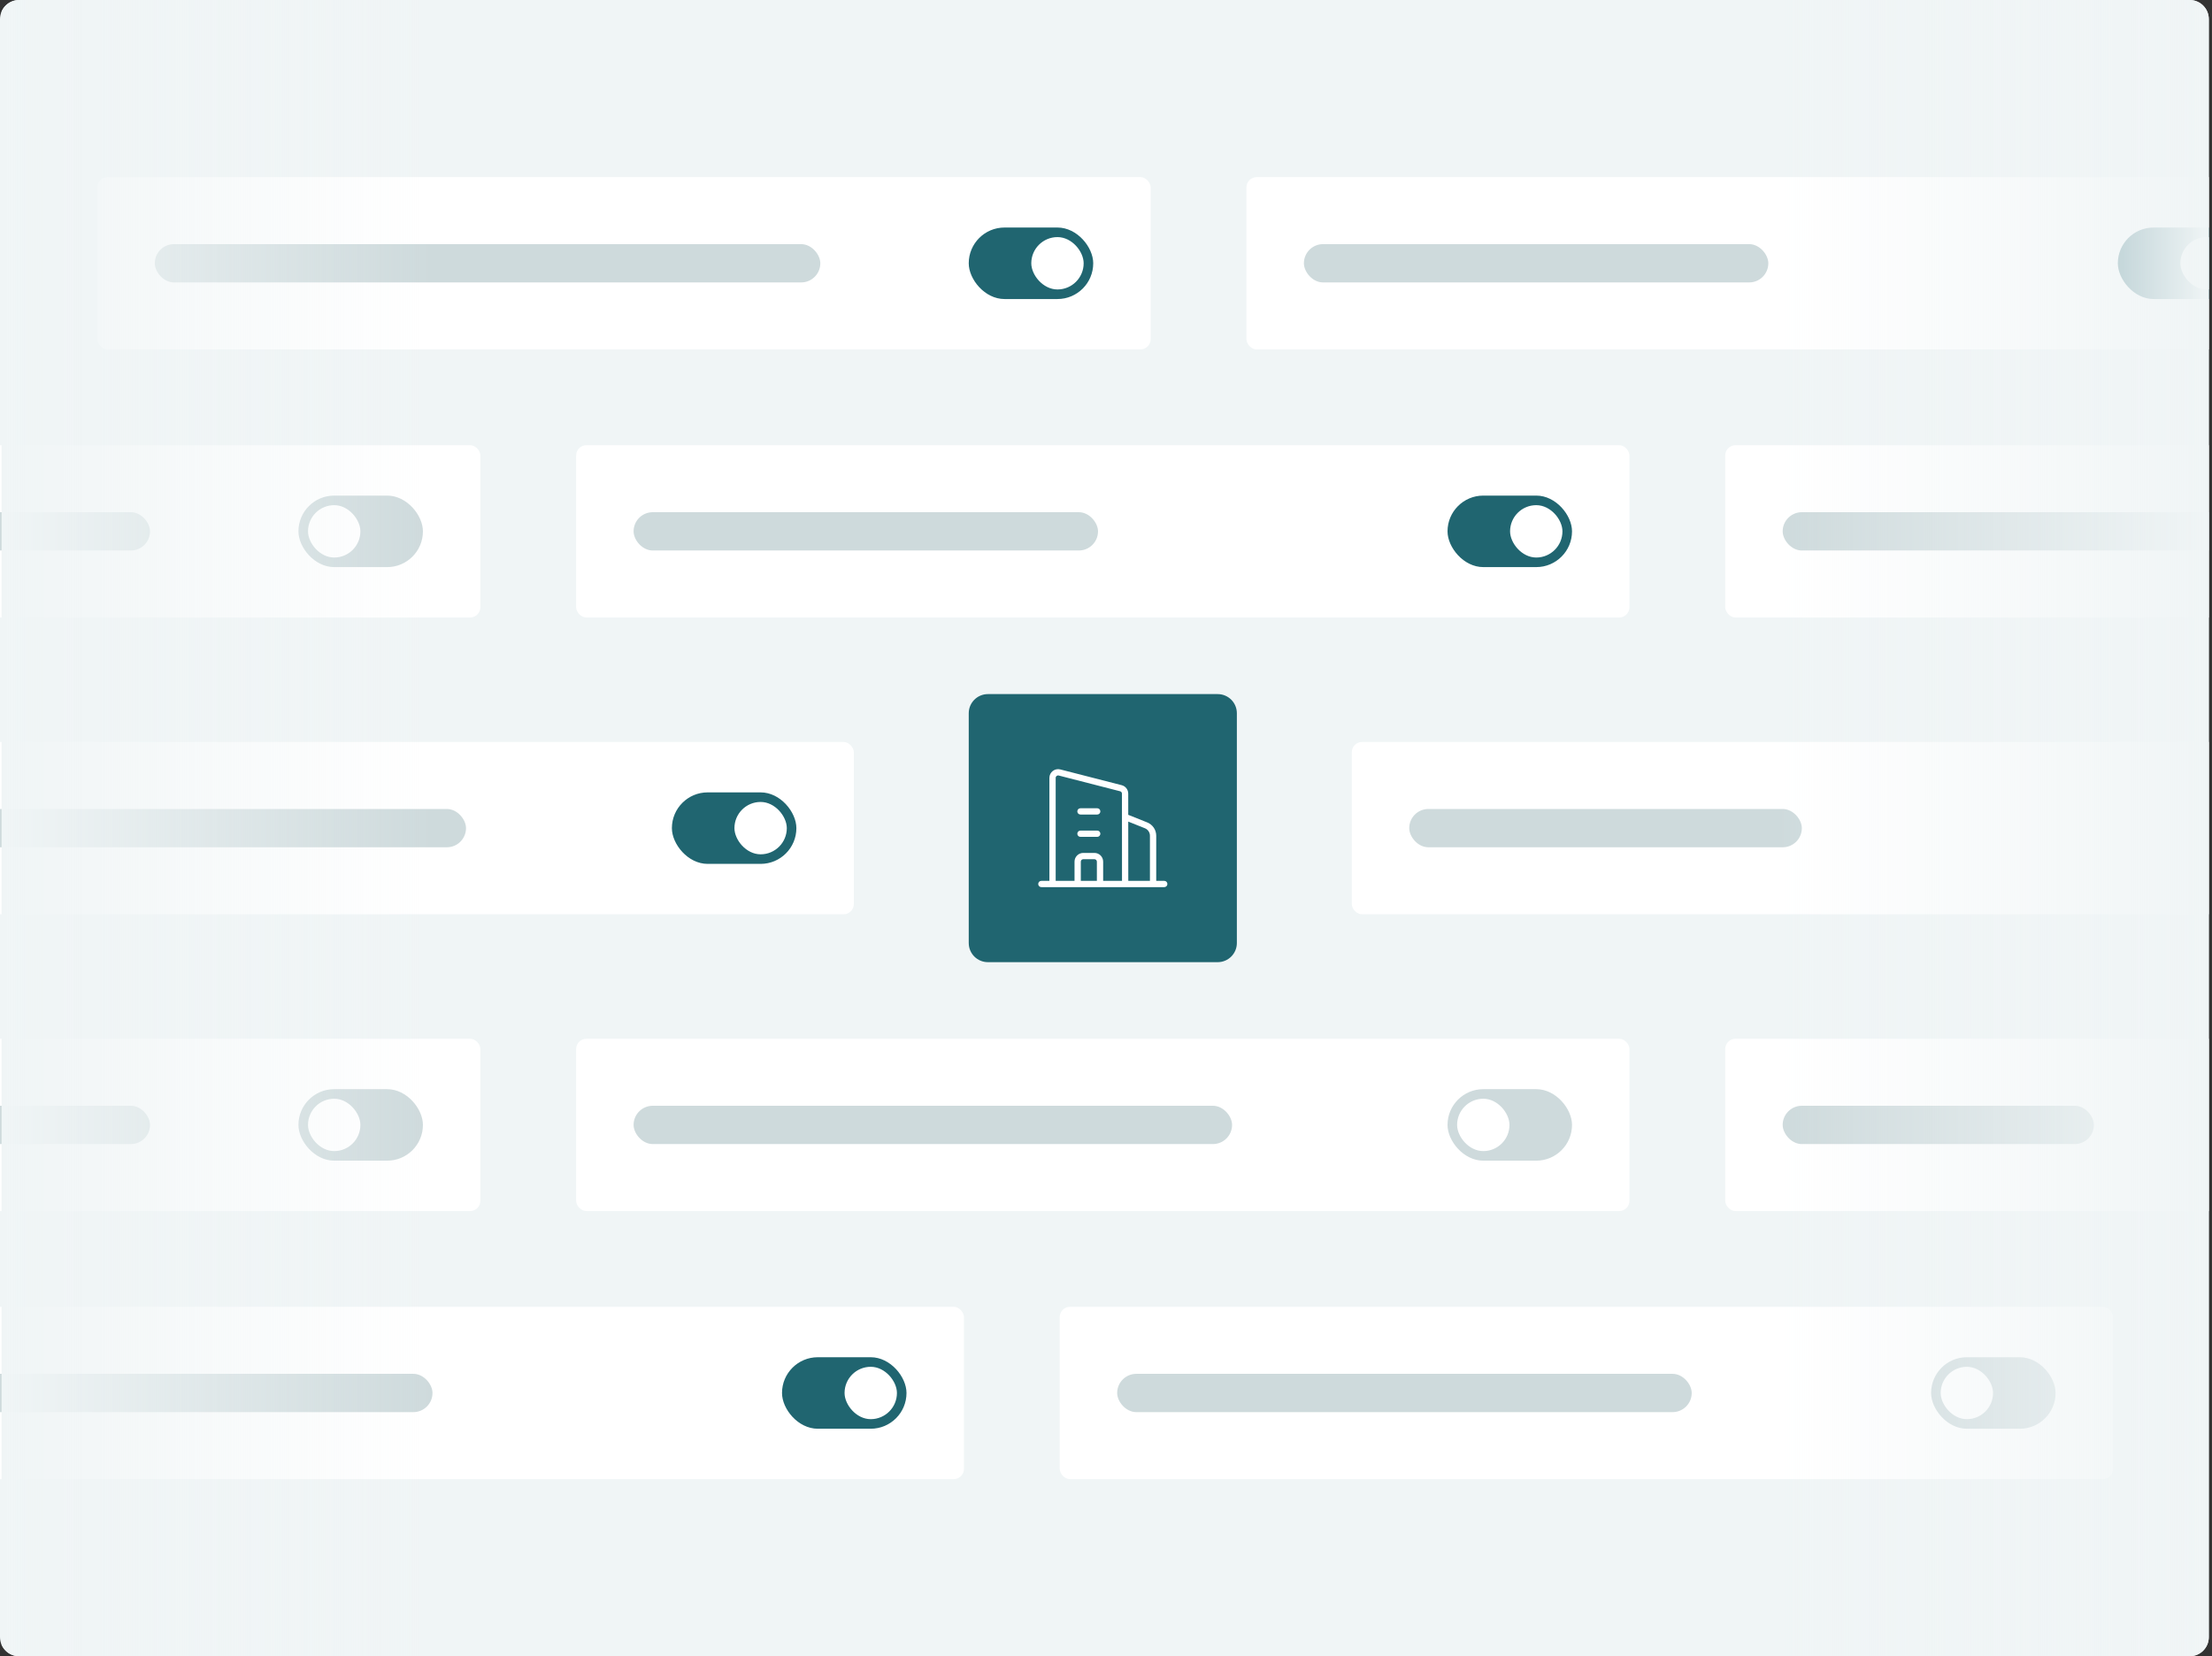 <svg width="462" height="346" viewBox="0 0 462 346" fill="none" xmlns="http://www.w3.org/2000/svg">
<rect x="0" y="0" width="462" height="346" fill="#333333" stroke="none"/>
<g clip-path="url(#clip0_10846_55140)">
<path d="M0 4C0 1.791 1.791 0 4 0H457.333C459.542 0 461.333 1.791 461.333 4V342C461.333 344.209 459.542 346 457.333 346H4C1.791 346 0 344.209 0 342V4Z" fill="#F0F5F6"/>
<rect x="120.332" y="93" width="220" height="36" rx="2.156" fill="white"/>
<rect x="132.332" y="107" width="97" height="8" rx="4" fill="#CEDADC"/>
<rect x="302.332" y="103.531" width="26" height="14.938" rx="7.469" fill="#206570"/>
<rect x="315.395" y="105.531" width="10.938" height="10.938" rx="5.469" fill="white"/>
<rect x="260.332" y="37" width="220" height="36" rx="2.156" fill="white"/>
<rect x="272.332" y="51" width="97" height="8" rx="4" fill="#CEDADC"/>
<rect x="442.332" y="47.531" width="26" height="14.938" rx="7.469" fill="#206570"/>
<rect x="455.395" y="49.531" width="10.938" height="10.938" rx="5.469" fill="white"/>
<rect x="120.332" y="217" width="220" height="36" rx="2.156" fill="white"/>
<rect x="132.332" y="231" width="125" height="8" rx="4" fill="#CEDADC"/>
<rect x="302.332" y="227.531" width="26" height="14.938" rx="7.469" fill="#CEDADC"/>
<rect x="304.332" y="229.531" width="10.938" height="10.938" rx="5.469" fill="white"/>
<rect x="-18.668" y="273" width="220" height="36" rx="2.156" fill="white"/>
<rect x="-6.668" y="287" width="97" height="8" rx="4" fill="#CEDADC"/>
<rect x="163.332" y="283.531" width="26" height="14.938" rx="7.469" fill="#206570"/>
<rect x="176.395" y="285.531" width="10.938" height="10.938" rx="5.469" fill="white"/>
<rect x="360.332" y="93" width="220" height="36" rx="2.156" fill="white"/>
<rect x="372.332" y="107" width="97" height="8" rx="4" fill="#CEDADC"/>
<rect x="360.332" y="217" width="220" height="36" rx="2.156" fill="white"/>
<rect x="372.332" y="231" width="65" height="8" rx="4" fill="#CEDADC"/>
<rect x="-119.668" y="93" width="220" height="36" rx="2.156" fill="white"/>
<rect x="-107.668" y="107" width="139" height="8" rx="4" fill="#CEDADC"/>
<rect x="62.332" y="103.531" width="26" height="14.938" rx="7.469" fill="#CEDADC"/>
<rect x="64.332" y="105.531" width="10.938" height="10.938" rx="5.469" fill="white"/>
<rect x="221.332" y="273" width="220" height="36" rx="2.156" fill="white"/>
<rect x="233.332" y="287" width="120" height="8" rx="4" fill="#CEDADC"/>
<rect x="403.332" y="283.531" width="26" height="14.938" rx="7.469" fill="#CEDADC"/>
<rect x="405.332" y="285.531" width="10.938" height="10.938" rx="5.469" fill="white"/>
<rect x="20.332" y="37" width="220" height="36" rx="2.156" fill="white"/>
<rect x="32.332" y="51" width="139" height="8" rx="4" fill="#CEDADC"/>
<rect x="202.332" y="47.531" width="26" height="14.938" rx="7.469" fill="#206570"/>
<rect x="215.395" y="49.531" width="10.938" height="10.938" rx="5.469" fill="white"/>
<rect x="-119.668" y="217" width="220" height="36" rx="2.156" fill="white"/>
<rect x="-107.668" y="231" width="139" height="8" rx="4" fill="#CEDADC"/>
<rect x="62.332" y="227.531" width="26" height="14.938" rx="7.469" fill="#CEDADC"/>
<rect x="64.332" y="229.531" width="10.938" height="10.938" rx="5.469" fill="white"/>
<rect x="-41.668" y="155" width="220" height="36" rx="2.156" fill="white"/>
<rect x="-29.668" y="169" width="127" height="8" rx="4" fill="#CEDADC"/>
<rect x="140.332" y="165.531" width="26" height="14.938" rx="7.469" fill="#206570"/>
<rect x="153.395" y="167.531" width="10.938" height="10.938" rx="5.469" fill="white"/>
<rect x="282.332" y="155" width="220" height="36" rx="2.156" fill="white"/>
<rect x="294.332" y="169" width="82" height="8" rx="4" fill="#CEDADC"/>
<path d="M202.332 149C202.332 146.791 204.123 145 206.332 145H254.332C256.541 145 258.332 146.791 258.332 149V197C258.332 199.209 256.541 201 254.332 201H206.332C204.123 201 202.332 199.209 202.332 197V149Z" fill="#206570"/>
<path d="M235.244 170.06C234.907 169.925 234.525 170.089 234.391 170.426C234.256 170.762 234.42 171.144 234.756 171.279L235 170.669L235.244 170.06ZM239.367 172.416L239.123 173.025L239.123 173.025L239.367 172.416ZM240.177 184.669C240.177 185.032 240.471 185.326 240.833 185.326C241.196 185.326 241.49 185.032 241.49 184.669H240.833H240.177ZM225.667 168.846C225.304 168.846 225.01 169.14 225.01 169.503C225.01 169.865 225.304 170.159 225.667 170.159V169.503V168.846ZM229.167 170.159C229.529 170.159 229.823 169.865 229.823 169.503C229.823 169.14 229.529 168.846 229.167 168.846V169.503V170.159ZM225.667 173.513C225.304 173.513 225.01 173.807 225.01 174.169C225.01 174.532 225.304 174.826 225.667 174.826V174.169V173.513ZM229.167 174.826C229.529 174.826 229.823 174.532 229.823 174.169C229.823 173.807 229.529 173.513 229.167 173.513V174.169V174.826ZM229.094 184.669C229.094 185.032 229.388 185.326 229.75 185.326C230.112 185.326 230.406 185.032 230.406 184.669H229.75H229.094ZM224.427 184.669C224.427 185.032 224.721 185.326 225.083 185.326C225.446 185.326 225.74 185.032 225.74 184.669H225.083H224.427ZM217.5 184.013C217.138 184.013 216.844 184.307 216.844 184.669C216.844 185.032 217.138 185.326 217.5 185.326V184.669V184.013ZM243.167 185.326C243.529 185.326 243.823 185.032 243.823 184.669C243.823 184.307 243.529 184.013 243.167 184.013V184.669V185.326ZM219.833 162.503L219.177 162.502L219.177 162.503L219.833 162.503ZM221.29 161.373L221.453 160.737L221.453 160.737L221.29 161.373ZM234.111 164.663L234.274 164.027L234.274 164.027L234.111 164.663ZM234.987 165.793H234.331L234.331 165.793L234.987 165.793ZM235 170.669L234.756 171.279L239.123 173.025L239.367 172.416L239.61 171.807L235.244 170.06L235 170.669ZM239.367 172.416L239.123 173.025C239.76 173.28 240.177 173.897 240.177 174.582H240.833H241.49C241.49 173.36 240.745 172.261 239.61 171.807L239.367 172.416ZM240.833 174.582H240.177V184.669H240.833H241.49V174.582H240.833ZM225.667 169.503V170.159H229.167V169.503V168.846H225.667V169.503ZM225.667 174.169V174.826H229.167V174.169V173.513H225.667V174.169ZM229.75 184.669H230.406V180.003H229.75H229.094V184.669H229.75ZM229.75 180.003H230.406C230.406 178.996 229.59 178.18 228.583 178.18V178.836V179.492C228.865 179.492 229.094 179.721 229.094 180.003H229.75ZM228.583 178.836V178.18H226.25V178.836V179.492H228.583V178.836ZM226.25 178.836V178.18C225.243 178.18 224.427 178.996 224.427 180.003H225.083H225.74C225.74 179.721 225.968 179.492 226.25 179.492V178.836ZM225.083 180.003H224.427V184.669H225.083H225.74V180.003H225.083ZM217.5 184.669V185.326H243.167V184.669V184.013H217.5V184.669ZM219.834 184.669L220.49 184.669L220.49 162.503L219.833 162.503L219.177 162.503L219.177 184.669L219.834 184.669ZM219.833 162.503L220.49 162.503C220.49 162.17 220.804 161.926 221.127 162.009L221.29 161.373L221.453 160.737C220.3 160.442 219.178 161.312 219.177 162.502L219.833 162.503ZM221.29 161.373L221.127 162.009L233.947 165.299L234.111 164.663L234.274 164.027L221.453 160.737L221.29 161.373ZM234.111 164.663L233.947 165.299C234.173 165.356 234.331 165.56 234.331 165.793H234.987H235.643C235.643 164.961 235.08 164.234 234.274 164.027L234.111 164.663ZM234.987 165.793L234.331 165.793L234.344 184.554L235 184.553L235.656 184.553L235.643 165.792L234.987 165.793Z" fill="white"/>
<rect x="0.332" y="-13" width="90" height="372" fill="url(#paint0_linear_10846_55140)"/>
<rect width="90" height="372" transform="matrix(-1 0 0 1 461.332 -13)" fill="url(#paint1_linear_10846_55140)"/>
</g>
<defs>
<linearGradient id="paint0_linear_10846_55140" x1="90.332" y1="173" x2="0.332" y2="173" gradientUnits="userSpaceOnUse">
<stop stop-color="#F0F5F6" stop-opacity="0"/>
<stop offset="1" stop-color="#F0F5F6"/>
</linearGradient>
<linearGradient id="paint1_linear_10846_55140" x1="90" y1="186" x2="0" y2="186" gradientUnits="userSpaceOnUse">
<stop stop-color="#F0F5F6" stop-opacity="0"/>
<stop offset="1" stop-color="#F0F5F6"/>
</linearGradient>
<clipPath id="clip0_10846_55140">
<path d="M0 4C0 1.791 1.791 0 4 0H457.333C459.542 0 461.333 1.791 461.333 4V342C461.333 344.209 459.542 346 457.333 346H4C1.791 346 0 344.209 0 342V4Z" fill="white"/>
</clipPath>
</defs>
</svg>
